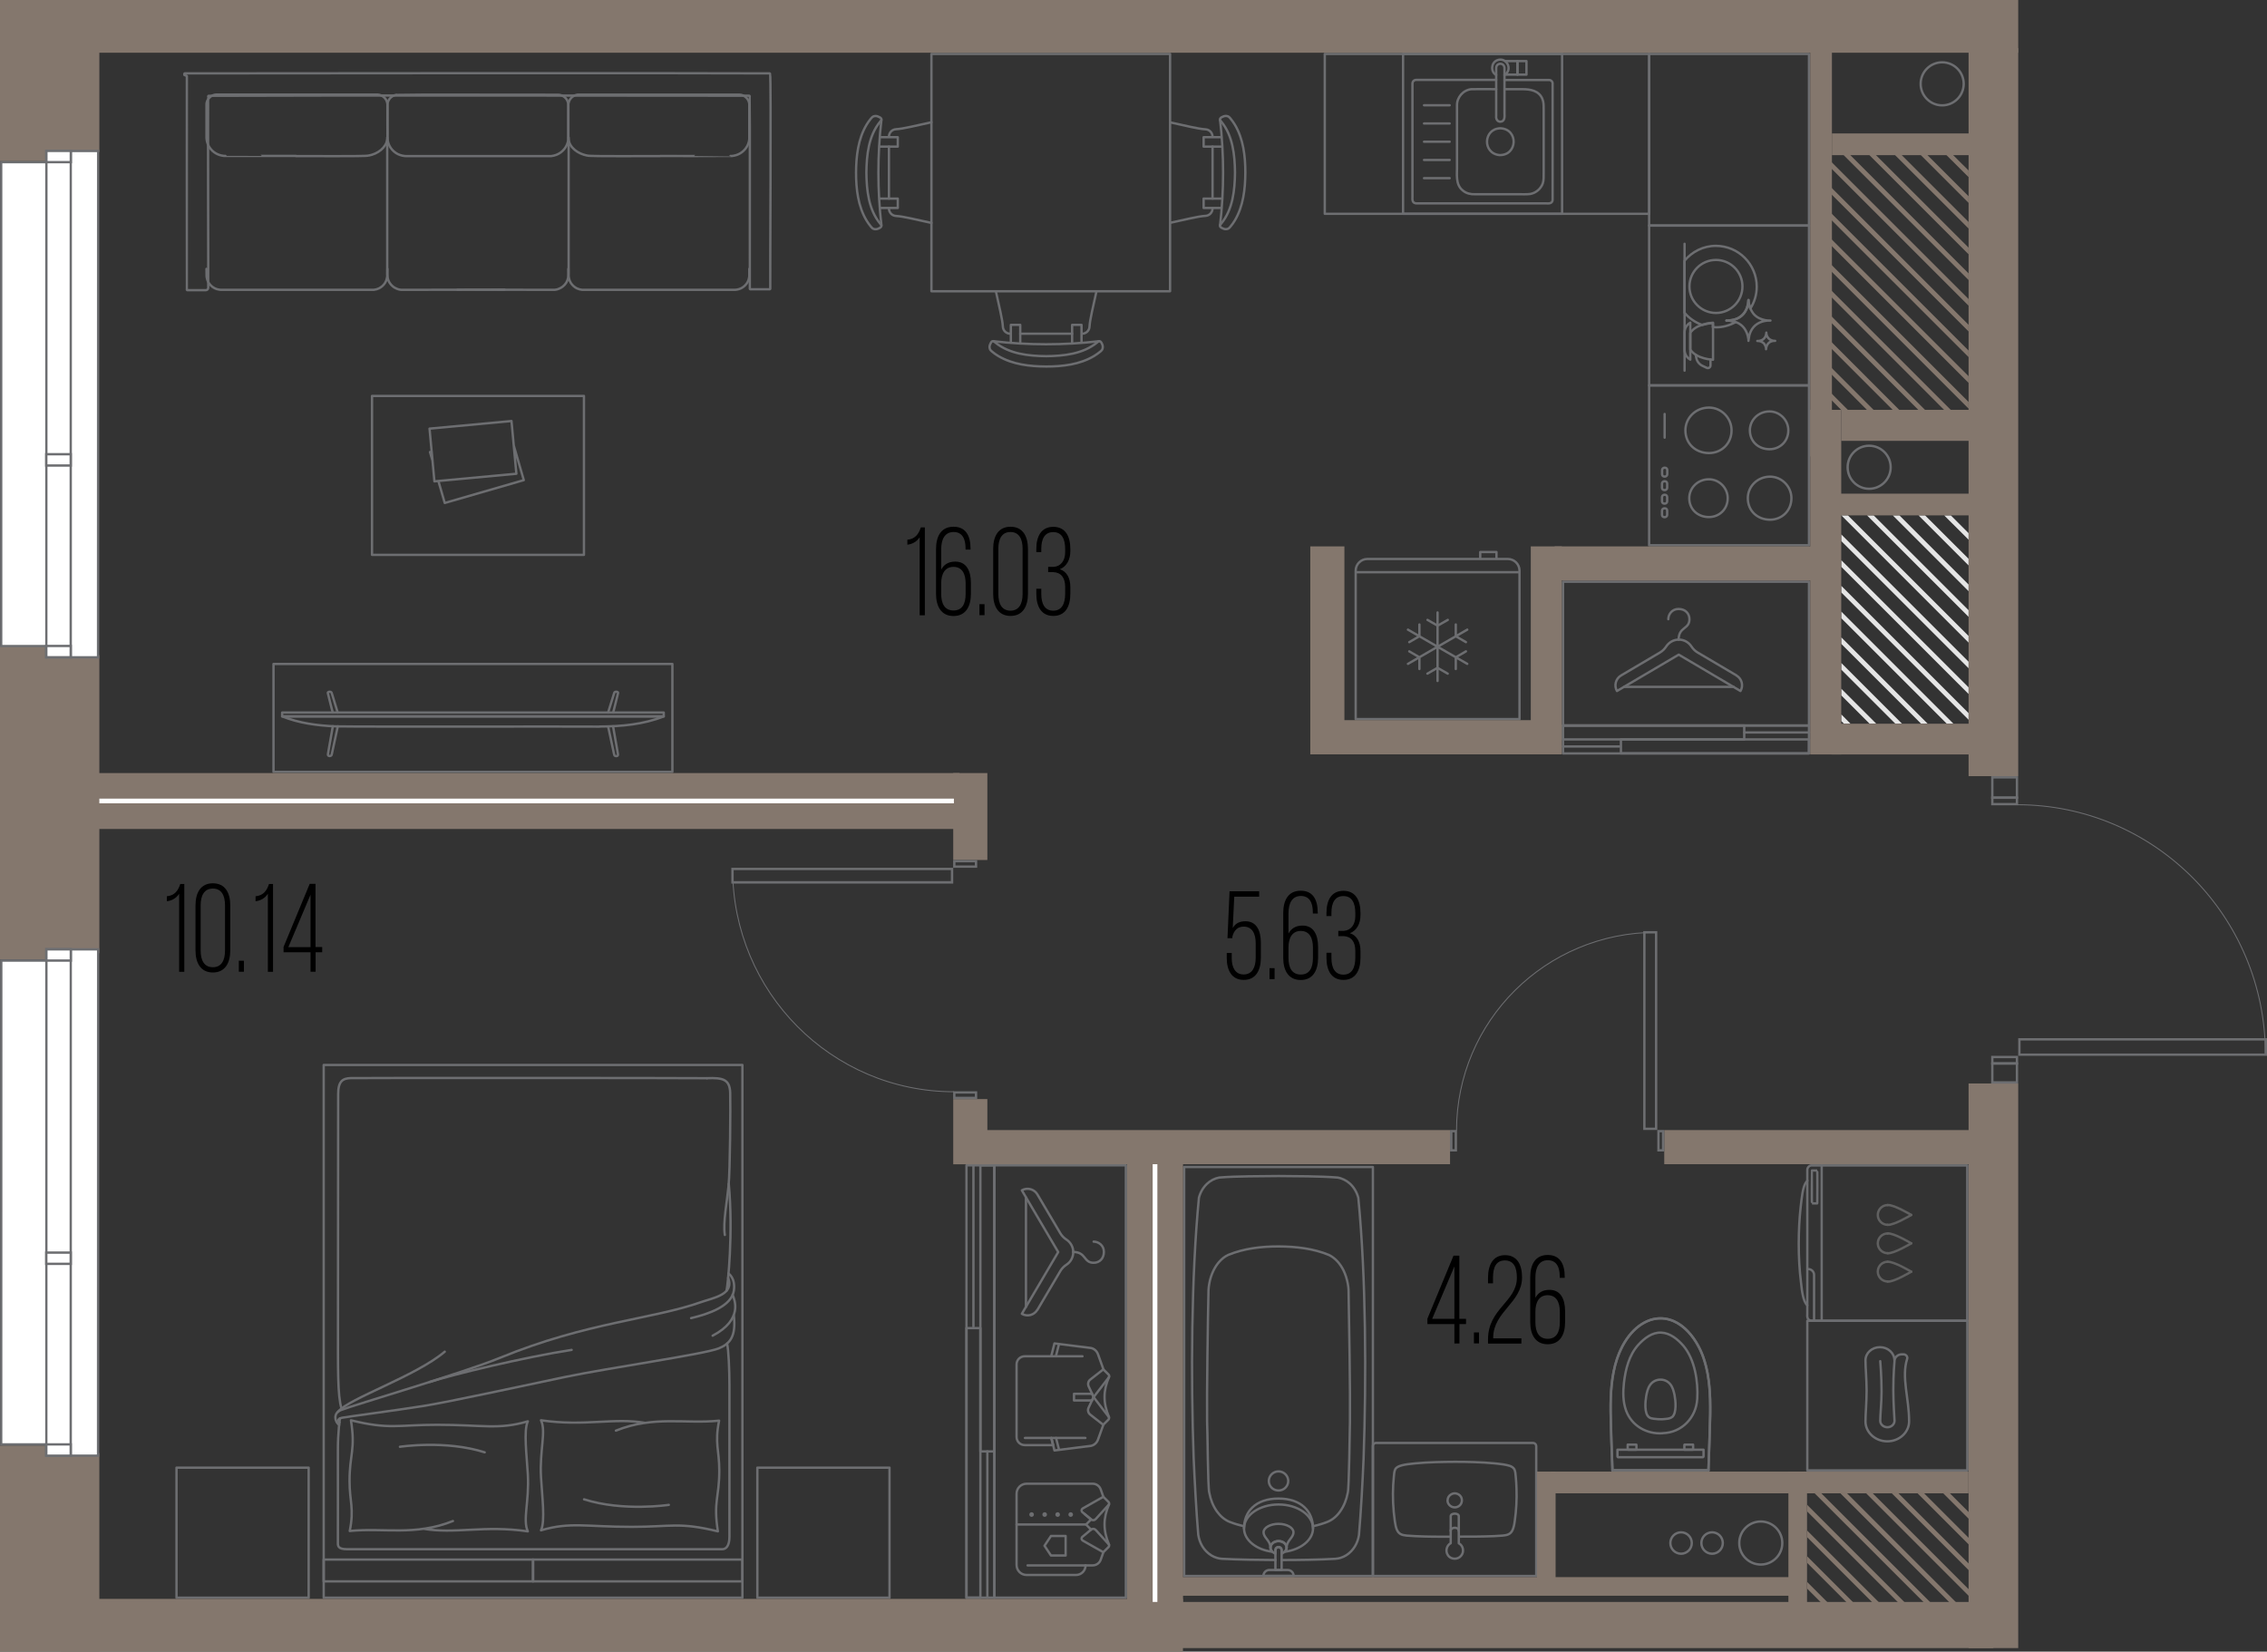 <?xml version="1.0" encoding="UTF-8"?><svg id="_окна" xmlns="http://www.w3.org/2000/svg" viewBox="0 0 241.2 175.75"><rect x="0" y="0" width="241.2" height="175.75" fill="#333333" stroke="none"/><defs><style>.cls-1,.cls-2{stroke-linecap:round;stroke-linejoin:round;stroke-width:.25px;}.cls-1,.cls-2,.cls-3,.cls-4{fill:none;}.cls-1,.cls-4{stroke:#6d6e71;}.cls-2{stroke:#606060;}.cls-5{fill:#fff;}.cls-3{stroke:#fff;stroke-width:.5px;}.cls-3,.cls-4{stroke-miterlimit:10;}.cls-6{fill:#e5e5e5;}.cls-7{fill:#6d6e71;}.cls-4{stroke-width:.1px;}.cls-8{fill:#84776d;}</style></defs><polygon class="cls-6" points="195.9 76.01 195.9 76.72 196.19 77.01 196.89 77.01 195.9 76.01"/><polygon class="cls-6" points="195.9 73.28 195.9 73.99 198.92 77.01 199.63 77.01 195.9 73.28"/><polygon class="cls-6" points="195.9 70.54 195.9 71.25 201.66 77.01 202.37 77.01 195.9 70.54"/><polygon class="cls-6" points="195.9 67.81 195.9 68.51 204.4 77.01 205.1 77.01 195.9 67.81"/><polygon class="cls-6" points="195.9 65.07 195.9 65.78 207.13 77.01 207.84 77.01 195.9 65.07"/><polygon class="cls-6" points="195.9 62.33 195.9 63.04 209.45 76.59 209.45 75.88 195.9 62.33"/><polygon class="cls-6" points="195.9 59.6 195.9 60.31 209.45 73.85 209.45 73.14 195.9 59.6"/><polygon class="cls-6" points="195.9 56.86 195.9 57.57 209.45 71.11 209.45 70.41 195.9 56.86"/><polygon class="cls-6" points="196.61 54.84 195.91 54.84 209.45 68.38 209.45 67.67 196.61 54.84"/><polygon class="cls-6" points="199.35 54.84 198.64 54.84 209.45 65.64 209.45 64.93 199.35 54.84"/><polygon class="cls-6" points="202.09 54.84 201.38 54.84 209.45 62.91 209.45 62.2 202.09 54.84"/><polygon class="cls-6" points="204.82 54.84 204.12 54.84 209.45 60.17 209.45 59.46 204.82 54.84"/><polygon class="cls-6" points="207.56 54.84 206.85 54.84 209.45 57.43 209.45 56.73 207.56 54.84"/><polygon class="cls-8" points="194.6 41.6 194.6 42.31 196.14 43.86 196.85 43.86 194.6 41.6"/><polygon class="cls-8" points="194.6 38.87 194.6 39.57 198.88 43.86 199.59 43.86 194.6 38.87"/><polygon class="cls-8" points="194.6 36.13 194.6 36.84 201.62 43.86 202.32 43.86 194.6 36.13"/><polygon class="cls-8" points="194.6 33.39 194.6 34.1 204.35 43.86 205.06 43.86 194.6 33.39"/><polygon class="cls-8" points="194.6 30.66 194.6 31.36 207.09 43.86 207.8 43.86 194.6 30.66"/><polygon class="cls-8" points="194.6 27.92 194.6 28.63 209.45 43.48 209.45 42.77 194.6 27.92"/><polygon class="cls-8" points="194.6 25.19 194.6 25.89 209.45 40.74 209.45 40.03 194.6 25.19"/><polygon class="cls-8" points="194.6 22.45 194.6 23.16 209.45 38 209.45 37.3 194.6 22.45"/><polygon class="cls-8" points="194.6 19.71 194.6 20.42 209.45 35.27 209.45 34.56 194.6 19.71"/><polygon class="cls-8" points="194.6 16.98 194.6 17.68 209.45 32.53 209.45 31.82 194.6 16.98"/><polygon class="cls-8" points="196.52 16.16 195.81 16.16 209.45 29.8 209.45 29.09 196.52 16.16"/><polygon class="cls-8" points="199.25 16.16 198.55 16.16 209.45 27.06 209.45 26.35 199.25 16.16"/><polygon class="cls-8" points="201.99 16.16 201.28 16.16 209.45 24.32 209.45 23.62 201.99 16.16"/><polygon class="cls-8" points="204.73 16.16 204.02 16.16 209.45 21.59 209.45 20.88 204.73 16.16"/><polygon class="cls-8" points="207.46 16.16 206.75 16.16 209.45 18.85 209.45 18.14 207.46 16.16"/><polygon class="cls-8" points="192.27 168.33 192.27 169.04 193.85 170.62 194.56 170.62 192.27 168.33"/><polygon class="cls-8" points="192.27 165.6 192.27 166.3 196.59 170.62 197.29 170.62 192.27 165.6"/><polygon class="cls-8" points="192.27 162.86 192.27 163.57 199.32 170.62 200.03 170.62 192.27 162.86"/><polygon class="cls-8" points="192.27 160.12 192.27 160.83 202.06 170.62 202.77 170.62 192.27 160.12"/><polygon class="cls-8" points="193.78 158.9 193.07 158.9 204.8 170.62 205.5 170.62 193.78 158.9"/><polygon class="cls-8" points="196.52 158.9 195.81 158.9 207.53 170.62 208.24 170.62 196.52 158.9"/><polygon class="cls-8" points="199.25 158.9 198.55 158.9 210.27 170.62 210.71 170.62 210.71 170.36 199.25 158.9"/><polygon class="cls-8" points="201.99 158.9 201.28 158.9 210.71 168.33 210.71 167.62 201.99 158.9"/><polygon class="cls-8" points="204.72 158.9 204.02 158.9 210.71 165.59 210.71 164.89 204.72 158.9"/><polygon class="cls-8" points="207.46 158.9 206.75 158.9 210.71 162.86 210.71 162.15 207.46 158.9"/><polygon class="cls-8" points="210.2 158.9 209.49 158.9 210.71 160.12 210.71 159.41 210.2 158.9"/><circle class="cls-1" cx="187.34" cy="164.19" r="2.29"/><circle class="cls-1" cx="182.16" cy="164.19" r="1.14"/><circle class="cls-1" cx="178.86" cy="164.19" r="1.14"/><circle class="cls-1" cx="206.64" cy="8.92" r="2.29"/><circle class="cls-1" cx="198.87" cy="49.72" r="2.29"/><rect class="cls-1" x="34.44" y="113.32" width="44.55" height="56.69"/><rect class="cls-1" x="34.44" y="165.95" width="22.28" height="2.32"/><rect class="cls-1" x="56.71" y="165.95" width="22.28" height="2.32"/><path class="cls-1" d="M36.17,150.93s-.23,1.4-.22,3.52,0,9.39,0,9.72,0,.68,1,.68c1,0,39.44,0,39.89,0s.77-.41.77-1.32,0-13.24,0-16.15c0-1.57-.09-3.73-.25-4.41"/><path class="cls-1" d="M36.12,151.37c-.25-.23-.13-.42.27-.51s5.77-.79,8.58-1.24c2.81-.44,10.5-2.13,15.16-3.1,4.66-.97,14.84-2.43,16.34-3.04,1.22-.49,1.85-1.29,1.61-3.49"/><path class="cls-1" d="M75.82,142.13c3.27-1.72,2.33-3.83,2.13-4.35"/><path class="cls-1" d="M73.53,140.26c1.82-.43,4.31-1.26,4.55-2.93.19-1.37-.58-1.82-.58-1.82"/><path class="cls-1" d="M36.09,151.61c-.39-.2-.75-1.21.19-1.57,1.46-.57,12.95-3.93,16.9-5.55,9.34-3.83,16.2-4.09,21.46-5.95,1.25-.44,3.52-.79,2.83-2.57"/><path class="cls-1" d="M77.3,137.35c.15-.72.72-6.14.24-11.38"/><path class="cls-1" d="M77.12,131.41c-.21-1.29.24-3.59.4-5.26.16-1.67.21-8.42.17-9.87-.05-1.45-.79-1.61-2.47-1.55"/><path class="cls-1" d="M75.22,114.73c-1.96-.03-37.07-.04-37.92-.01s-1.32.34-1.32,1.7c0,.9-.02,14.66-.02,24.33,0,4.99-.05,7.71.37,9.12"/><path class="cls-1" d="M35.96,150.23c1.12-1.41,8.29-3.79,11.36-6.4"/><path class="cls-1" d="M45.73,147.05c2.34-.76,10.05-2.64,15.09-3.41"/><path class="cls-1" d="M45.05,162.67c3.32.59,6.46-.4,11.11.28-.57-1.21.16-3.18,0-6.05-.11-1.96-.47-4.69,0-5.66-3.13.92-4.76.37-9.64.37-4.22,0-5.07.53-9.18-.48.5,3.18-.15,3.57-.15,6.47,0,2.18.51,2.89.02,5.31,3.6-.37,6.92.56,10.98-1.06"/><path class="cls-1" d="M42.55,153.95s4.85-.74,9.02.59"/><path class="cls-1" d="M68.67,151.41c-3.32-.59-6.46.4-11.11-.28.57,1.21-.16,3.18,0,6.05.11,1.96.47,4.69,0,5.66,3.13-.92,4.76-.37,9.64-.37,4.22,0,5.07-.53,9.18.48-.5-3.18.15-3.57.15-6.47,0-2.18-.51-2.89-.02-5.31-3.6.37-6.92-.56-10.98,1.06"/><path class="cls-1" d="M71.16,160.13s-4.85.74-9.02-.59"/><rect class="cls-1" x="18.89" y="156.06" width="13.84" height="14.06" transform="translate(188.9 137.28) rotate(90)"/><rect class="cls-1" x="80.7" y="156.06" width="13.84" height="14.06" transform="translate(250.7 75.47) rotate(90)"/><path class="cls-1" d="M79.72,28.61c0,.14,0,.69,0,.82-.02.13-.05.26-.09.39-.19.51-.66.9-1.19.99-.08.02-.17.02-.25.03-.04,0-16.09,0-16.13,0-.04,0-.08,0-.12,0-.19-.02-.38-.07-.55-.15-.27-.13-.5-.34-.66-.59-.09-.15-.16-.31-.19-.47-.02-.08-.03-.16-.04-.24,0-.03,0-.07,0-.11,0-.02,0-14.63,0-14.65"/><path class="cls-1" d="M70.21,16.61c-.29-.02-7.65.06-7.73-.06h-.03c-.47-.1-.93-.29-1.3-.6-.34-.28-.6-.67-.66-1.11,0-.06-.01-.12-.02-.18,0-.01,0-.03,0-.04,0-.04,0-3.45,0-3.48,0-.09.02-.19.05-.28.11-.37.43-.67.8-.76.07-.02.13-.03.2-.03.11,0,17.04,0,17.15,0,.13,0,.25.03.37.08.21.09.4.25.52.44.11.17.17.38.16.58,0,.04,0,3.45,0,3.49,0,.05,0,.11,0,.16-.02.18-.06.36-.13.53-.22.54-.68.97-1.24,1.15-.15.05-.31.08-.47.1-.05,0-.11,0-.16,0,0,.01-7.49,0-7.5,0h0Z"/><path class="cls-1" d="M21.97,28.61c0,.14,0,.69.01.82.02.13.05.26.09.39.19.51.66.9,1.19.99.08.02.17.02.25.03.04,0,16.09,0,16.13,0,.04,0,.08,0,.12,0,.19-.02.38-.07.55-.15.27-.13.5-.34.66-.59.09-.15.16-.31.19-.47.02-.08.03-.16.04-.24,0-.03,0-.07,0-.11,0-.02,0-14.63,0-14.65"/><path class="cls-1" d="M31.48,16.61c.29-.02,7.64.06,7.73-.06,0,0,.03,0,.03,0,.47-.09.93-.29,1.3-.6.34-.29.61-.69.67-1.13.03-.05,0-3.58.01-3.7,0-.09-.02-.19-.05-.28-.11-.37-.43-.66-.81-.75-.06-.01-.13-.02-.19-.03-.13,0-17.03,0-17.16,0-.12,0-.24.04-.36.08-.21.09-.4.25-.52.44-.11.17-.17.38-.16.58,0,.04,0,3.45,0,3.49,0,.05,0,.11.01.16.02.18.06.36.13.53.22.54.68.97,1.24,1.15.15.05.31.08.47.1.05,0,.11,0,.16,0,0,.01,7.49,0,7.5,0h0Z"/><path class="cls-1" d="M51.63,16.61s-8.39,0-8.42,0c-.06,0-.12,0-.18-.01-.15-.02-.3-.05-.45-.1-.67-.22-1.2-.82-1.32-1.52-.06-.16-.03-3.63-.03-3.88,0-.14.04-.27.1-.39.13-.28.38-.49.67-.58.08-.03.17-.04.25-.05.03-.02,17.08,0,17.12,0,.24,0,.49.09.68.24.21.16.33.38.39.62.02.08.03.16.03.24v3.44s0,.08,0,.11c0,.04,0,.09-.01.14-.08.71-.58,1.34-1.25,1.6-.18.07-.37.12-.57.14-.05,0-.11,0-.16,0-.04,0-6.8,0-6.85,0Z"/><path class="cls-1" d="M60.47,28.61c0,.23.02.75-.03.97-.07.35-.26.67-.54.89-.14.12-.31.21-.49.28-.13.05-.27.08-.4.09-.03,0-.07,0-.11,0-.02,0-10.2-.02-10.22-.01"/><path class="cls-1" d="M41.22,28.61c0,.23-.02.75.03.97.07.35.26.67.54.89.14.12.31.21.49.28.13.05.27.08.4.09.03,0,.07,0,.11,0,.02,0,10.87-.02,10.89-.02"/><path class="cls-1" d="M19.61,7.97s0-.01,0-.01c0,0,0-.01,0-.01,0,0,0-.01,0-.01,0,0,0-.01,0-.01,0,0,0-.01,0-.01,0,0,0-.01,0-.01,0,0,0-.01,0-.01,0,0,0-.01,0-.01,0,0,0-.01,0-.01,0,0,0-.01,0-.01,0-.01,0-.01,0-.01,0-.01,0-.01,0-.01,0-.01.01-.01.01-.01,0-.01.01-.01.01-.01,0,0,.01-.01.01-.01.01,0,.01-.01.01-.01.01,0,.01,0,.01,0,.01,0,.01,0,.01,0,0,0,.01,0,.01,0,0,0,.01,0,.01,0,0,0,.01,0,.01,0,0,0,.01,0,.01,0,4.02-.02,58.11-.04,62.13,0,0,0,0,0,.01,0,0,0,0,0,.01,0,0,0,0,0,.01,0,0,0,0,0,.01,0,0,0,0,0,.01,0,0,0,0,0,.01.01,0,0,0,0,.01.01,0,0,0,0,.01.01,0,0,0,0,.01.01,0,0,0,0,0,.01,0,0,0,0,0,.01,0,0,0,0,0,.01.13.19-.01,22.6.02,22.8,0,0,0,0,0,.01,0,0,0,0,0,.01,0,0,0,0,0,.01,0,0,0,0,0,.01,0,0,0,0,0,.01,0,0,0,0,0,.01,0,0,0,0-.01.01,0,0,0,0-.01.01,0,0,0,0-.01.01,0,0,0,0-.01.01,0,0,0,0-.01,0,0,0,0,0-.01,0,0,0,0,0-.01,0,0,0,0,0-.01,0,0,0,0,0-.01,0,0,0,0,0-.01,0,0,0,0,0-.01,0,0,0,0,0-.01,0,0,0,0,0-.01,0,0,0,0,0-.01,0,0,0,0,0-.01,0,0,0,0,0-.01,0,0,0,0,0-.01,0h-1.83s0,0-.01,0c0,0,0,0-.01,0,0,0,0,0-.01,0,0,0,0,0-.01,0,0,0,0,0-.01,0,0,0,0,0-.01,0,0,0,0,0-.01,0,0,0,0,0-.01,0,0,0,0,0-.01,0,0,0,0,0-.01,0,0,0,0,0-.01,0,0,0,0,0-.01,0,0,0,0,0-.01,0,0,0,0,0-.01-.01,0,0,0,0-.01-.01,0,0,0,0-.01-.01,0,0,0,0-.01-.01,0,0,0,0,0-.01,0,0,0,0,0-.01,0,0,0,0,0-.01,0,0,0,0,0-.01,0,0,0,0,0-.01,0,0,0,0,0-.01,0,0,0,0,0-.01,0,0,0,0,0-.01,0,0,0,0,0-.01,0,0,0,0,0-.01,0,0,0,0,0-.01,0,0,0,0,0-.01,0,0,0,0,0-.01-.01-.07.02-20.25-.01-20.31,0,0,0,0,0-.01,0,0,0,0,0-.01,0,0,0,0,0-.01,0,0,0,0,0-.01,0,0,0,0,0-.01,0,0,0,0,0-.01,0,0,0,0,0-.01,0,0,0,0-.01-.01,0,0,0,0-.01-.01,0,0,0,0-.01-.01,0,0,0,0-.01-.01,0,0,0,0-.01,0,0,0,0,0-.01,0,0,0,0,0-.01,0,0,0,0,0-.01,0,0,0,0,0-.01,0,0,0,0,0-.01,0-14.36-.01-43.07-.05-57.43.01,0,0-.01,0-.01,0,0,0-.01,0-.01,0-.01,0-.01,0-.01,0-.01,0-.01,0-.01,0-.01,0-.01.01-.01.01-.01,0-.01.01-.01.01,0,0-.01.01-.01.01,0,.01-.01.01-.01.01,0,.01,0,.01,0,.01,0,.01,0,.01,0,.01,0,0,0,.01,0,.01,0,0,0,.01,0,.01,0,0,0,.01,0,.01,0,0,0,.01,0,.01,0,0,0,.01,0,.01,0,0,0,.01,0,.01-.05.07.02,20.25,0,20.32-.01.14-.13.24-.26.24-.01,0-1.84,0-1.86,0,0,0-.01,0-.01,0,0,0-.01,0-.01,0,0,0-.01,0-.01,0,0,0-.01,0-.01,0,0,0-.01,0-.01,0,0,0-.01,0-.01,0,0,0-.01,0-.01,0,0,0-.01,0-.01,0,0,0-.01,0-.01,0-.01,0-.01,0-.01,0-.01,0-.01,0-.01,0-.01,0-.01-.01-.01-.01-.01,0-.01-.01-.01-.01,0,0-.01-.01-.01-.01,0-.01-.01-.01-.01-.01,0-.01,0-.01,0-.01,0-.01,0-.01,0-.01,0,0,0-.01,0-.01,0,0,0-.01,0-.01,0,0,0-.01,0-.01,0,0,0-.01,0-.01,0,0,0-.01,0-.01,0,0,0-.01,0-.01,0,0,0-.01,0-.01,0,0,0-.01,0-.01,0,0,0-.01,0-.01-.01-.03,0-22.6,0-22.63Z"/><path class="cls-1" d="M39.58,59.04v-16.91s22.55,0,22.55,0v16.91s-22.55,0-22.55,0ZM45.7,45.61l.52,5.61,8.72-.81-.52-5.61-8.72.81ZM45.93,48.05l-.18.05.27.93-.09-.98ZM47.32,53.52l8.41-2.43-1.07-3.69.28,3.01-8.3.77.68,2.34Z"/><g id="AG-FURNITURE"><g id="POLYLINE"><polyline class="cls-1" points="129.85 22.13 128.06 22.13 128.06 21.13 129.95 21.13"/></g><g id="POLYLINE-2"><polyline class="cls-1" points="129.85 14.6 128.06 14.6 128.06 15.6 129.95 15.6"/></g><g id="POLYLINE-3"><path class="cls-1" d="M129.81,23.97c.43-3.7.43-7.5,0-11.21"/></g><g id="POLYLINE-4"><path class="cls-1" d="M132.5,18.36c0-1.74-.21-3.58-1.12-5.1-.14-.23-.3-.45-.47-.66-.08-.09-.17-.2-.29-.23-.15-.05-.31-.04-.46.02-.1.05-.25.1-.31.19-.05.06-.06.14-.03.21.03.06.09.11.13.16,1.22,1.5,1.43,3.54,1.45,5.41-.02,1.87-.23,3.91-1.45,5.41-.04.05-.1.1-.13.16-.04.07-.02.16.03.22.07.09.22.13.31.18.15.07.32.07.47.02.12-.04.2-.14.28-.23.17-.2.33-.43.47-.66.91-1.53,1.11-3.36,1.12-5.1Z"/></g></g><line class="cls-1" x1="129.01" y1="21.13" x2="129.01" y2="15.6"/><g id="AG-FURNITURE-2"><g id="POLYLINE-5"><polyline class="cls-1" points="93.74 14.6 95.52 14.6 95.52 15.6 93.64 15.6"/></g><g id="POLYLINE-6"><polyline class="cls-1" points="93.74 22.13 95.52 22.13 95.52 21.13 93.64 21.13"/></g><g id="POLYLINE-7"><path class="cls-1" d="M93.78,12.76c-.43,3.7-.43,7.5,0,11.21"/></g><g id="POLYLINE-8"><path class="cls-1" d="M91.08,18.37c0,1.74.21,3.58,1.12,5.1.14.23.3.45.47.66.08.09.17.2.29.23.15.05.31.04.46-.02.1-.05.25-.1.31-.19.05-.06.06-.14.03-.21-.03-.06-.09-.11-.13-.16-1.22-1.5-1.43-3.54-1.45-5.41.02-1.87.23-3.91,1.45-5.41.04-.05.1-.1.13-.16.04-.07.02-.16-.03-.22-.07-.09-.22-.13-.31-.18-.15-.07-.32-.07-.47-.02-.12.04-.2.14-.28.23-.17.2-.33.43-.47.66-.91,1.53-1.11,3.36-1.12,5.1Z"/></g></g><line class="cls-1" x1="94.58" y1="15.6" x2="94.58" y2="21.13"/><path class="cls-1" d="M129.01,22.18c0,.42-.33.77-.75.79-.78.04-2.12.39-3.76.74"/><path class="cls-1" d="M129.01,14.55c0-.42-.33-.77-.75-.79-.78-.04-2.12-.39-3.76-.74"/><path class="cls-1" d="M99.1,13.01c-1.65.35-2.99.7-3.77.74-.42.02-.75.37-.75.79"/><path class="cls-1" d="M99.1,23.72c-1.65-.35-2.99-.7-3.77-.74-.42-.02-.75-.37-.75-.79"/><rect class="cls-1" x="99.1" y="5.74" width="25.39" height="25.25"/><g id="AG-FURNITURE-3"><g id="POLYLINE-9"><polyline class="cls-1" points="107.55 36.35 107.55 34.57 108.55 34.57 108.55 36.45"/></g><g id="POLYLINE-10"><polyline class="cls-1" points="115.07 36.35 115.07 34.57 114.07 34.57 114.07 36.45"/></g><g id="POLYLINE-11"><path class="cls-1" d="M105.71,36.31c3.7.43,7.5.43,11.21,0"/></g><g id="POLYLINE-12"><path class="cls-1" d="M111.31,39c1.74,0,3.58-.21,5.1-1.12.23-.14.45-.3.66-.47.09-.08.2-.17.23-.29.05-.15.04-.31-.02-.46-.05-.1-.1-.25-.19-.31-.06-.05-.14-.06-.21-.03-.06.03-.11.09-.16.13-1.5,1.22-3.54,1.43-5.41,1.45-1.87-.02-3.91-.23-5.41-1.45-.05-.04-.1-.1-.16-.13-.07-.04-.16-.02-.22.03-.09.07-.13.22-.18.31-.07.15-.07.32-.02.47.04.12.14.2.23.28.2.17.43.33.66.47,1.53.91,3.36,1.11,5.1,1.12Z"/></g></g><line class="cls-1" x1="108.55" y1="35.51" x2="114.07" y2="35.51"/><path class="cls-1" d="M107.49,35.51c-.42,0-.77-.33-.79-.75-.04-.78-.39-2.12-.74-3.76"/><path class="cls-1" d="M115.13,35.51c.42,0,.77-.33.79-.75.04-.78.39-2.12.74-3.76"/><rect class="cls-1" x="102.83" y="124" width="2.97" height="46"/><rect class="cls-1" x="105.79" y="124" width="14" height="46"/><path class="cls-1" d="M105.05,154.44v15.56s0-15.56,0-15.56Z"/><path class="cls-1" d="M103.57,124v17.15s0-17.15,0-17.15Z"/><rect class="cls-1" x="102.83" y="141.32" width="1.48" height="28.69"/><rect class="cls-1" x="104.31" y="124" width="1.48" height="30.44"/><path class="cls-1" d="M116.36,132.12c.5,0,1.09.38,1.09,1.09s-.47,1.16-1.09,1.16c-1.1,0-.78-1.15-2.18-1.15"/><path class="cls-1" d="M110.37,139.39l2.45-4.15c.16-.27.38-.49.64-.66.44-.28.73-.78.73-1.34s-.29-1.05-.73-1.34c-.26-.17-.48-.39-.64-.66l-2.45-4.15c-.34-.57-1.08-.76-1.65-.43l3.87,6.57-3.87,6.57h0c.57.34,1.31.15,1.65-.43Z"/><line class="cls-1" x1="109.16" y1="139.07" x2="109.16" y2="127.42"/><path class="cls-1" d="M117.39,159.27l-.28-.79c-.13-.36-.47-.6-.85-.6h-7.04c-.58,0-1.06.47-1.06,1.06v7.59c0,.58.47,1.06,1.06,1.06h5.26c.57,0,1.02-.46,1.02-1.02h0"/><path class="cls-1" d="M109.33,166.57h6.93c.38,0,.72-.24.85-.6l.28-.79"/><path class="cls-1" d="M117.96,164.32l-1.38-1.52c-.13-.14-.35-.16-.49-.04l-.95.79c-.11.12-.08.3.06.38l2.19,1.24.55-.55c.08-.08.09-.21.02-.3Z"/><path class="cls-1" d="M117.94,159.82l-.55-.55-2.19,1.24c-.14.08-.17.26-.06.38l.95.79c.15.12.36.11.49-.04l1.38-1.52c.07-.09.06-.22-.02-.3Z"/><path class="cls-1" d="M118,160.07c-.63,1.46-.65,2.75,0,4.3"/><polyline class="cls-1" points="108.16 162.22 115.55 162.22 116.09 161.68 115.4 161.11"/><polygon class="cls-1" points="111.82 165.52 111.13 164.48 111.82 163.44 113.38 163.44 113.38 165.52 111.82 165.52"/><circle class="cls-1" cx="113.92" cy="161.16" r=".12"/><circle class="cls-1" cx="112.53" cy="161.16" r=".12"/><circle class="cls-1" cx="111.15" cy="161.16" r=".12"/><circle class="cls-1" cx="109.76" cy="161.16" r=".12"/><line class="cls-1" x1="115.55" y1="162.22" x2="116.09" y2="162.77"/><path class="cls-1" d="M115.17,144.32h-6.15c-.47,0-.86.38-.86.86v7.73c0,.47.38.86.86.86h3.03s-.19-.75-.19-.75"/><path class="cls-1" d="M117.39,151.61l-.57,1.58c-.12.33-.39.58-.73.66l-3.9.49-.34-1.33"/><path class="cls-1" d="M117.39,145.68l-.57-1.58c-.12-.33-.39-.58-.73-.66l-3.9-.49-.34,1.33"/><line class="cls-1" x1="109.05" y1="153.01" x2="115.48" y2="153.01"/><path class="cls-1" d="M117.96,150.76l-1.61-2.1-.53,1.13c-.12.25-.05.55.17.73l1.39,1.09.55-.55c.08-.08.09-.21.02-.3Z"/><path class="cls-1" d="M117.94,146.26l-.55-.55-1.39,1.09c-.22.17-.29.47-.17.73l.53,1.13,1.61-2.09c.07-.09.06-.22-.02-.3Z"/><path class="cls-1" d="M118,146.51c-.63,1.46-.65,2.75,0,4.3"/><polygon class="cls-1" points="114.27 149.02 114.27 148.31 116.19 148.31 116.36 148.66 116.19 149.02 114.27 149.02"/><line class="cls-1" x1="112.66" y1="154.19" x2="112.36" y2="153.01"/><line class="cls-1" x1="112.66" y1="143.07" x2="112.36" y2="144.25"/><path class="cls-1" d="M71.54,82.13H29.1s0-11.48,0-11.48h42.44s0,11.48,0,11.48Z"/><g id="AG-DIGITAL"><g id="POLYLINE-13"><polygon class="cls-1" points="30.02 76.23 30.02 75.82 70.62 75.82 70.62 76.23 30.02 76.23"/></g><g id="POLYLINE-14"><path class="cls-1" d="M63.79,77.31c2.31-.01,4.67-.22,6.83-1.08-8.49,0-32.03,0-40.6,0,1.8.72,3.74.98,5.67,1.06,3.09.06,25,0,28.1.03Z"/></g><g id="POLYLINE-15"><path class="cls-1" d="M64.7,77.3c.21.97.41,1.92.62,2.88.02.1.03.22.14.26.14.06.31,0,.29-.18-.07-.47-.17-.94-.25-1.42-.09-.52-.18-1.03-.27-1.55"/></g><g id="POLYLINE-16"><path class="cls-1" d="M64.7,75.82c.21-.67.41-1.32.62-1.99.02-.07.03-.17.14-.21.14-.04.33,0,.3.13-.16.69-.35,1.38-.52,2.07"/></g><g id="POLYLINE-17"><path class="cls-1" d="M35.93,75.82c-.2-.67-.41-1.32-.61-1.99-.02-.07-.03-.17-.14-.21-.14-.04-.33,0-.3.13.16.69.35,1.38.52,2.07"/></g><g id="POLYLINE-18"><path class="cls-1" d="M35.94,77.29c-.21.97-.41,1.92-.62,2.88-.02.1-.03.22-.14.26-.14.06-.31,0-.29-.18.07-.47.17-.94.25-1.42.09-.52.18-1.03.27-1.55"/></g></g><path class="cls-1" d="M161.67,60.89h-17.43s17.43,0,17.43,0ZM144.24,60.72c0-.68.56-1.24,1.24-1.24h14.95c.68,0,1.24.56,1.24,1.24v15.8s-17.43,0-17.43,0v-15.8ZM157.49,59.44v-.7h1.73v.7M152.95,65.17v7.29M151.87,71.68l1.08-.62,1.08.62M154.04,65.96l-1.08.62-1.08-.62M156.11,67l-6.31,3.64M149.94,69.31l1.08.63v1.25M155.97,68.33l-1.08-.63v-1.25M156.11,70.64l-6.31-3.64M151.02,66.45v1.25s-1.08.63-1.08.63M154.89,71.19v-1.25s1.08-.63,1.08-.63"/><path class="cls-1" d="M175.46,58.02h17.01s0-17.01,0-17.01h-17.01s0,17.01,0,17.01ZM188.27,47.8c-1.18,0-2.09-.82-2.09-2.01,0-1.1.91-2.01,2.09-2.01,1.09,0,2,.91,2,2.01,0,1.19-.91,2.01-2,2.01ZM181.82,55.02c-1.18,0-2.09-.82-2.09-2.01,0-1.1.91-2.01,2.09-2.01,1.09,0,2,.91,2,2.01,0,1.19-.91,2.01-2,2.01ZM188.33,55.3c-1.34,0-2.37-.94-2.37-2.29,0-1.25,1.03-2.29,2.37-2.29,1.24,0,2.27,1.04,2.27,2.29,0,1.35-1.03,2.29-2.27,2.29ZM181.83,48.21c-1.42,0-2.51-.99-2.51-2.42,0-1.32,1.09-2.42,2.51-2.42,1.31,0,2.4,1.1,2.4,2.42,0,1.43-1.09,2.42-2.4,2.42Z"/><rect class="cls-1" x="176.64" y="54.29" width=".94" height=".55" rx=".24" ry=".24" transform="translate(122.54 231.67) rotate(-90)"/><rect class="cls-1" x="176.64" y="52.85" width=".94" height=".55" rx=".24" ry=".24" transform="translate(123.98 230.23) rotate(-90)"/><rect class="cls-1" x="176.64" y="51.41" width=".94" height=".55" rx=".24" ry=".24" transform="translate(125.42 228.79) rotate(-90)"/><rect class="cls-1" x="176.64" y="49.98" width=".94" height=".55" rx=".24" ry=".24" transform="translate(126.86 227.35) rotate(-90)"/><line class="cls-1" x1="177.11" y1="46.57" x2="177.11" y2="44.05"/><rect class="cls-1" x="175.46" y="24" width="17.01" height="17.01" transform="translate(216.47 -151.46) rotate(90)"/><circle class="cls-1" cx="182.57" cy="30.48" r="2.82"/><path class="cls-1" d="M186.98,36.28s.01,0,.02,0c.02,0,.05,0,.07,0,.05,0,.1,0,.15-.02.22-.04.4-.14.52-.3.06-.08.11-.17.14-.28.03-.09.04-.18.05-.29,0,0,0,0,0,0,0,0,0,0,0,0,0,0,0,.02,0,.02,0,0,0,0,0,.01.01.21.08.4.21.55.09.11.21.19.35.24.1.04.21.06.34.06h0s.03,0,.04,0c0,0,0,0,0,0,0,0,0,0,0,0,0,0,0,0,0,0,0,0,0,0,0,0-.02,0-.04,0-.06,0-.02,0-.04,0-.06,0-.13,0-.24.04-.35.08-.14.06-.25.16-.34.29-.06.09-.1.2-.13.31-.02.07-.03.21-.03.21,0,0,0,0,0,0,0-.01,0-.03,0-.04,0-.02,0-.04,0-.06-.02-.16-.08-.3-.16-.43-.08-.12-.2-.21-.33-.27-.09-.04-.17-.06-.26-.07-.05,0-.09,0-.14-.01-.01,0-.02,0-.03,0,0,0-.01,0-.01,0,0,0,0,0,0,0,0,0,0,0,0,0Z"/><line class="cls-1" x1="179.23" y1="25.94" x2="179.23" y2="39.44"/><path class="cls-1" d="M182.26,34.79c.11,0,.2.04.31.04.76,0,1.46-.21,2.08-.55-.17-.06-.34-.12-.52-.14-.11-.01-.23-.02-.34-.03-.03,0-.06,0-.08,0-.02,0-.03,0-.03,0,0,0,0,0,0,0,0,0,0,0,0,0,.01,0,.03,0,.05,0,.06,0,.11,0,.17-.01.12,0,.25-.02.37-.04.55-.09.98-.34,1.28-.73.15-.2.27-.42.35-.68.07-.21.11-.44.12-.7,0,0,0-.01,0-.02,0,0,0,0,.01,0,0,0,0,.04,0,.06,0,0,0,.02,0,.03.02.29.09.56.2.81.43-.67.68-1.47.68-2.32,0-2.4-1.95-4.35-4.35-4.35-1.35,0-2.54.63-3.34,1.59v5.52c.5.6,1.16,1.05,1.9,1.31.59-.19,1.12-.21,1.12-.21v.45Z"/><path class="cls-1" d="M186.1,35.77c.06-.27.17-.53.31-.75.2-.31.48-.55.82-.7.26-.12.54-.18.86-.21.05,0,.1,0,.14,0,.04,0,.09,0,.14,0,0,0,0,0,0,0,0,0,0,0,0,0,0,0,0,0,0,0,0,0,0,0,0,0-.03,0-.07,0-.11,0h0c-.31,0-.58-.06-.84-.15-.36-.12-.65-.32-.87-.59-.13-.16-.23-.35-.31-.54-.1-.25-.18-.51-.2-.81,0,0,0-.02,0-.03,0-.02,0-.06,0-.06,0,0-.01,0-.01,0,0,0,0,0,0,.02-.01.26-.05.49-.12.7-.08.26-.2.49-.35.68-.31.39-.74.64-1.28.73-.12.02-.25.03-.37.04-.06,0-.11,0-.17.01-.02,0-.03,0-.05,0,0,0,0,0,0,0,0,0,0,0,0,0,0,0,.01,0,.03,0,.03,0,.06,0,.08,0,.11,0,.23.01.34.03.18.02.35.08.52.14.04.02.08.02.13.03.34.15.62.37.82.66.21.3.34.65.4,1.04,0,.05.01.1.02.15,0,.04,0,.07,0,.11,0,0,0,0,0,0,0,0,.04-.34.08-.51Z"/><path class="cls-1" d="M182.26,34.79v-.45s-.53.02-1.12.21c-.48.15-1,.41-1.3.87v1.77c.66,1.03,2.42,1.09,2.42,1.09v-3.49Z"/><path class="cls-1" d="M179.84,37.19v-1.77s0-1.09,0-1.09l-.1.07c-.32.22-.51.59-.51.98v1.84c0,.39.19.76.51.98l.1.07v-1.09Z"/><path class="cls-1" d="M181.99,38.26v.63c0,.2-.21.34-.4.25l-.45-.21c-.36-.17-.61-.5-.67-.89l-.05-.28"/><rect class="cls-1" x="149.28" y="5.74" width="16.92" height="17.01"/><g id="AG-DETAILS"><g id="POLYLINE-19"><path class="cls-1" d="M159.63,13.65c-1.82.05-1.92,2.66-.11,2.85,1.96.07,2.07-2.77.11-2.85Z"/></g></g><g id="POLYLINE-20"><line class="cls-1" x1="154.24" y1="15.08" x2="151.51" y2="15.08"/></g><g id="POLYLINE-21"><line class="cls-1" x1="154.24" y1="11.2" x2="151.51" y2="11.2"/></g><g id="POLYLINE-22"><line class="cls-1" x1="154.24" y1="13.14" x2="151.51" y2="13.14"/></g><g id="POLYLINE-23"><line class="cls-1" x1="154.24" y1="17.02" x2="151.51" y2="17.02"/></g><g id="POLYLINE-24"><line class="cls-1" x1="154.24" y1="18.96" x2="151.51" y2="18.96"/></g><g id="POLYLINE-25"><path class="cls-1" d="M159.63,12.95c-.33,0-.48-.31-.44-.61,0-.58,0-4.87,0-5.05-.04-.61.8-.7.88-.09,0,.81,0,3.97,0,4.85.02.35.05.89-.44.9Z"/></g><g id="POLYLINE-26"><path class="cls-1" d="M160.07,7.98c.95-.58.2-2.01-.82-1.55-.62.28-.66,1.23-.06,1.55"/></g><g id="POLYLINE-27"><path class="cls-1" d="M159.19,9.49c-.89,0-1.74-.02-2.64,0-.86.08-1.55.86-1.53,1.72,0,.43,0,.86,0,1.29,0,.84,0,1.68,0,2.52,0,.84,0,1.69,0,2.53.03.94-.22,2.08.64,2.74.35.29.82.4,1.27.38.69,0,1.37,0,2.06,0,.85,0,1.7,0,2.56,0,.43-.01.85.03,1.27-.03.6-.11,1.11-.54,1.32-1.11.12-.35.1-.73.1-1.09,0-.71,0-1.42,0-2.13,0-1.57,0-3.13,0-4.7,0-.39.01-.76-.15-1.12-.37-.84-1.25-1-2.1-1-.64,0-1.27,0-1.9,0"/></g><g id="POLYLINE-28"><path class="cls-1" d="M160.08,8.51c1.13,0,2.25,0,3.39,0,.45,0,.89,0,1.34,0,.24,0,.42.22.38.45,0,4.11,0,8.23,0,12.34-.05.38-.43.36-.73.34-.35,0-13.27,0-13.57,0-.48.04-.65-.14-.61-.63,0-.39,0-.79,0-1.18,0-1.38,0-2.77,0-4.15,0-1.49,0-2.98,0-4.47,0-.77,0-1.54,0-2.31,0-.24.18-.4.41-.4.26,0,8.33,0,8.5,0"/></g><rect class="cls-1" x="161.45" y="6.5" width=".96" height="1.44"/><polyline class="cls-1" points="160.17 7.94 161.45 7.94 161.45 6.5 160.17 6.5"/><rect class="cls-1" x="140.95" y="5.74" width="34.52" height="17.01"/><rect class="cls-1" x="175.46" y="5.74" width="17.01" height="18.26"/><g id="POLYLINE-29"><line class="cls-1" x1="181.77" y1="156.46" x2="171.55" y2="156.46"/></g><g id="POLYLINE-30"><path class="cls-1" d="M176.86,151.02c.37-.04.79-.02,1.09-.27.45-.47.33-1.72.21-2.33-.09-.41-.2-.84-.47-1.15-.56-.67-1.64-.61-2.13.11-.24.34-.34.78-.41,1.18-.1.59-.22,1.87.31,2.25.15.11.34.14.52.16.3.04.59.06.89.05Z"/></g><g id="POLYLINE-31"><path class="cls-1" d="M176.91,152.5c2.03-.05,3.56-1.65,3.67-3.66.11-1.84-.26-4.19-1.47-5.63-.61-.7-1.41-1.37-2.37-1.41-.97-.04-1.79.61-2.42,1.29-1,1.1-1.37,2.61-1.54,4.06-.11.98-.11,2.01.23,2.95.6,1.63,2.2,2.53,3.9,2.41Z"/></g><g id="POLYLINE-32"><path class="cls-1" d="M181.77,156.46c.07-2.02.15-4.05.19-6.07.02-1.9-.06-3.85-.64-5.67-.73-2.42-2.91-5.14-5.72-4.27-1.81.63-2.96,2.4-3.55,4.14-.62,1.85-.7,3.82-.68,5.76.04,2.03.12,4.08.19,6.1,3.4.02,6.81,0,10.21,0Z"/></g><g id="POLYLINE-33"><path class="cls-1" d="M181.77,156.46c.06-1.92.15-3.84.19-5.76.04-2.38-.04-4.86-1.05-7.05-2.44-5.09-7.13-4.1-8.85.89-.6,1.77-.71,3.67-.7,5.52.02,2.13.13,4.26.2,6.39"/></g><g id="POLYLINE-34"><line class="cls-1" x1="171.55" y1="156.46" x2="181.77" y2="156.46"/></g><path class="cls-1" d="M172.15,155.06h9.03s.07-.03.07-.08v-.72s-9.16,0-9.16,0v.72s.03.08.07.08Z"/><g id="POLYLINE-35"><path class="cls-1" d="M173.18,153.72c.3,0,.61,0,.91,0,.02,0,.01,0,.02.02,0,.12,0,.25,0,.38,0,.03.01.12,0,.14-.02.02-.13,0-.16,0h-.73s-.03,0-.04-.01c0-.18,0-.36,0-.53Z"/></g><g id="POLYLINE-36"><path class="cls-1" d="M180.14,153.72c-.3,0-.61,0-.91,0-.02,0-.01,0-.02.02,0,.12,0,.25,0,.38,0,.03-.01.12,0,.14.02.02.13,0,.16,0h.73s.03,0,.04-.01c0-.18,0-.36,0-.53Z"/></g><g id="AG-FIXTURE"><g id="POLYLINE-38"><path class="cls-1" d="M192.29,138.9c0-3.96,0-7.93,0-11.89,0-.57,0-1.14,0-1.71,0-.27,0-.54,0-.81,0-.28.24-.51.52-.48,2.5,0,7.46,0,7.46,0,0,0,6.15,0,9.04,0v16.53c-.29,0-1.11,0-1.39,0-1.28,0-2.55,0-3.83,0-2.56,0-5.12,0-7.67,0-1.23,0-2.37,0-3.61,0-.43,0-.56-.29-.52-.68,0-.32,0-.64,0-.95Z"/></g><g id="POLYLINE-39"><line class="cls-1" x1="193.82" y1="124.01" x2="193.82" y2="140.54"/></g><g id="POLYLINE-40"><path class="cls-1" d="M192.29,138.9c-.27-.27-.39-.68-.47-1.04-.1-.45-.15-.92-.2-1.38-.17-1.36-.24-2.73-.24-4.11,0-1.33.06-2.67.21-3.99.05-.46.11-.93.18-1.39.08-.47.19-1,.53-1.36"/></g></g><path class="cls-1" d="M192.39,135.04c.34,0,.62.28.62.62v4.84"/><path class="cls-1" d="M193.35,128.04s.03-3.49-.01-3.49c0,0-.55,0-.55,0,0,0-.01,0-.01.01.01.02-.03,3.49.01,3.49,0,0,.55,0,.55,0,0,0,.01,0,.01-.01Z"/><path class="cls-2" d="M200.84,136.36c-.58,0-1.05-.47-1.05-1.05s.47-1.05,1.05-1.05"/><path class="cls-2" d="M203.35,135.32s-1.88,1.13-2.52,1.05"/><path class="cls-2" d="M203.35,135.32s-1.88-1.13-2.52-1.05"/><path class="cls-2" d="M200.84,133.35c-.58,0-1.05-.47-1.05-1.05s.47-1.05,1.05-1.05"/><path class="cls-2" d="M203.35,132.3s-1.88,1.13-2.52,1.05"/><path class="cls-2" d="M203.35,132.3s-1.88-1.13-2.52-1.05"/><path class="cls-2" d="M200.84,130.33c-.58,0-1.05-.47-1.05-1.05s.47-1.05,1.05-1.05"/><path class="cls-2" d="M203.35,129.28s-1.88,1.13-2.52,1.05"/><path class="cls-2" d="M203.35,129.28s-1.88-1.13-2.52-1.05"/><rect class="cls-1" x="125.99" y="124.18" width="20.08" height="43.52"/><g id="AG-FIXTURE-2"><g id="POLYLINE-41"><path class="cls-1" d="M136.36,166c1.82,0,3.93-.03,5.71-.13.19-.01.38-.05.56-.1.86-.26,1.53-.99,1.81-1.83.07-.2.12-.4.15-.61.21-2.45.39-5.72.49-8.17.3-8.49.26-19.25-.56-27.7-.15-.57-.45-1.11-.89-1.51-.37-.33-.83-.57-1.32-.65-1.97-.15-4.29-.14-6.27-.16-2,.03-4.33,0-6.32.16-.49.09-.95.33-1.31.68-.42.4-.71.92-.85,1.47-.82,8.45-.86,19.21-.56,27.7.11,2.45.28,5.73.49,8.17.03.2.08.41.15.61.29.86.98,1.6,1.86,1.85.17.05.34.08.51.09,1.78.09,3.89.12,5.71.13"/></g><g id="POLYLINE-42"><path class="cls-1" d="M136.03,156.57c-.75,0-1.26.78-.93,1.46.38.76,1.48.76,1.86,0,.33-.68-.18-1.46-.93-1.46Z"/></g><g id="POLYLINE-43"><path class="cls-1" d="M139.7,162.4c.55-.12.98-.25,1.51-.45.57-.22,1.04-.64,1.38-1.13.41-.58.67-1.25.8-1.95.16-.42.21-7.01.24-7.61.04-2.81-.09-11.12-.15-14-.01-.22-.04-.44-.08-.66-.09-.49-.24-.98-.46-1.43-.34-.68-.85-1.29-1.54-1.63-1.69-.7-3.56-.9-5.37-.91-1.81,0-3.68.21-5.37.91-.69.33-1.2.95-1.54,1.63-.22.45-.38.94-.46,1.43-.04.22-.07.44-.08.66-.07,2.86-.19,11.2-.15,14,.05.59.07,7.22.24,7.61.13.69.39,1.37.8,1.95.35.49.82.91,1.38,1.13.53.2.96.33,1.51.45"/></g></g><path class="cls-1" d="M132.36,162.63c0-1.75,1.19-3.17,3.67-3.17s3.67,1.42,3.67,3.17"/><path class="cls-1" d="M136.89,164.69c0-.78.73-1.04.73-1.65,0-.47-.71-.89-1.59-.89-.88,0-1.59.42-1.59.89,0,.61.73.87.73,1.65"/><path class="cls-1" d="M139.7,162.63c0-1.4-1.64-2.54-3.67-2.54s-3.67,1.14-3.67,2.54c0,1.24,1.3,2.28,3.01,2.49-.12-.12-.2-.27-.2-.43,0-.39.38-.7.86-.7s.86.32.86.7c0,.17-.08.31-.2.43,1.71-.22,3.01-1.25,3.01-2.49Z"/><path class="cls-1" d="M136.03,163.98c-.47,0-.86.32-.86.7,0,.17.08.31.2.43.09.09.2.17.33.21v-.38c0-.18.15-.33.33-.33s.33.15.33.33v.38c.13-.05.24-.12.33-.21.12-.12.2-.27.2-.43,0-.39-.38-.7-.86-.7Z"/><path class="cls-1" d="M136.03,164.62c-.18,0-.33.15-.33.33v2.11h.66v-2.11c0-.18-.15-.33-.33-.33Z"/><path class="cls-1" d="M134.42,167.69h0c0-.34.28-.63.63-.63h1.96c.34,0,.63.28.63.63h0c-1.05,0-2.31,0-3.21,0Z"/><g id="AG-DETAILS-2"><g id="POLYLINE-44"><path class="cls-1" d="M154.01,159.65c-.01.48.5.86.97.72.69-.18.76-1.12.11-1.4-.48-.23-1.09.16-1.07.68Z"/></g></g><g id="AG-FIXTURE-3"><g id="POLYLINE-45"><path class="cls-1" d="M154.31,163.52c-1.24,0-2.48,0-3.71-.06-1.5-.1-1.98.05-2.2-1.62-.18-1.27-.24-2.56-.17-3.85.02-.29.04-.58.07-.87.03-.27.03-.55.16-.8.31-.5,1.6-.53,2.16-.61,1.38-.13,2.77-.15,4.16-.16,1.4,0,2.8.03,4.19.16.33.03.66.07.99.12.41.08.93.13,1.16.51.12.25.12.53.15.79.04.42.07.84.08,1.26.04,1.17-.02,2.34-.19,3.49-.22,1.67-.75,1.47-2.24,1.58-1.21.05-2.43.05-3.64.05"/></g><g id="POLYLINE-46"><path class="cls-1" d="M163.45,167.7h-17.38s0-2.55,0-2.87c0-1.29,0-2.58,0-3.86,0-1.35,0-2.7,0-4.05,0-.51,0-2.21,0-2.72,0-.11,0-.23,0-.34,0-.19.19-.34.38-.32,3.26,0,7.98,0,11.25,0,1.05,0,2.09,0,3.14,0,.46,0,1.63,0,2.08,0,.13,0,.28-.02.39.07.13.09.15.25.14.39,0,.23,0,.47,0,.7,0,.64,0,2.46,0,3.1,0,2.79,0,9.9,0,9.9Z"/></g></g><path class="cls-1" d="M154.05,165.49c.31.47,1.06.5,1.41.05.35-.4.23-1.08-.25-1.32v-2.88c0-.37-.86-.37-.86,0v2.87c-.45.24-.59.87-.29,1.28Z"/><path class="cls-1" d="M155.21,162.89c0-.43-.86-.43-.86,0"/><rect class="cls-1" x="192.29" y="140.54" width="17.03" height="15.92" transform="translate(401.61 297) rotate(-180)"/><path class="cls-1" d="M200.05,144.84s.14,1.58.14,3.22c0,1.21-.14,2.45-.14,3.12,0,.38.34.69.76.69h0c.42,0,.76-.31.76-.69,0,0-.13-1.98-.13-3.26,0-1.74.13-3.1.13-3.1,0-.39.35-.71.78-.71h.16c.28,0,.48.25.4.49-.62,1.96.21,4.19.21,6.64,0,1.17-1.03,2.13-2.32,2.13h0c-1.28,0-2.32-.95-2.32-2.11,0-.82.12-2.05.12-3.28,0-1.21-.12-2.42-.12-3.23,0-.78.69-1.4,1.54-1.4h0c.85,0,1.54.63,1.54,1.4"/><rect class="cls-1" x="166.3" y="77.2" width="26.17" height="2.97"/><rect class="cls-1" x="166.3" y="61.9" width="26.17" height="15.3"/><path class="cls-1" d="M185.59,77.94h6.89s-6.89,0-6.89,0Z"/><path class="cls-1" d="M166.3,79.43h5.99s-5.99,0-5.99,0Z"/><rect class="cls-1" x="172.46" y="78.68" width="20.01" height="1.48"/><rect class="cls-1" x="166.3" y="77.2" width="19.28" height="1.48"/><path class="cls-1" d="M177.5,65.89c0-.5.38-1.09,1.09-1.09s1.16.47,1.16,1.09c0,1.1-1.15.78-1.15,2.18"/><path class="cls-1" d="M184.77,71.88l-4.15-2.45c-.27-.16-.49-.38-.66-.64-.28-.44-.78-.73-1.34-.73s-1.05.29-1.34.73c-.17.26-.39.48-.66.64l-4.15,2.45c-.57.34-.76,1.08-.43,1.65l6.57-3.87,6.57,3.87h0c.34-.57.15-1.31-.43-1.65Z"/><line class="cls-1" x1="184.45" y1="73.09" x2="172.8" y2="73.09"/><rect class="cls-8" x="8.26" width="206.47" height="5.61"/><rect class="cls-8" x="209.45" y="5.12" width="5.28" height="77.47"/><rect class="cls-8" x="209.45" y="115.29" width="5.28" height="60.08"/><rect class="cls-8" x="0" width="10.57" height="16.19"/><rect class="cls-8" x="0" y="69.71" width="10.57" height="31.72"/><rect class="cls-8" x="0" y="154.61" width="10.57" height="21.14"/><rect class="cls-8" x="0" y="15.93" width="5.29" height="1.22"/><rect class="cls-8" x="0" y="68.71" width="5.29" height="1.11"/><rect class="cls-8" x="0" y="100.97" width="5.29" height="1.11"/><rect class="cls-8" x="0" y="153.82" width="5.29" height="1.34"/><rect class="cls-8" x="9.68" y="82.26" width="92.4" height="5.95"/><rect class="cls-8" x="101.42" y="82.26" width="3.63" height="9.25"/><rect class="cls-8" x="101.42" y="116.95" width="3.63" height="6.94"/><rect class="cls-8" x="103.24" y="120.25" width="51.04" height="3.63"/><rect class="cls-8" x="119.92" y="123.17" width="5.95" height="48.62"/><rect class="cls-8" x="177.07" y="120.25" width="32.9" height="3.63"/><rect class="cls-8" x="163.53" y="156.59" width="1.98" height="11.64"/><rect class="cls-8" x="190.28" y="156.59" width="1.98" height="14.41"/><rect class="cls-8" x="165.01" y="156.59" width="44.43" height="2.31"/><rect class="cls-8" x="125.54" y="167.82" width="65.74" height="1.98"/><rect class="cls-8" x="6.44" y="170.13" width="119.42" height="5.62"/><rect class="cls-8" x="125.2" y="170.46" width="86.88" height="4.91"/><rect class="cls-8" x="139.41" y="58.14" width="3.63" height="22.13"/><rect class="cls-8" x="162.87" y="58.14" width="3.3" height="22.13"/><rect class="cls-8" x="142.87" y="76.63" width="20.2" height="3.64"/><rect class="cls-8" x="165.41" y="58.14" width="28.11" height="3.63"/><rect class="cls-8" x="192.6" y="43.61" width="3.3" height="36.67"/><rect class="cls-8" x="192.6" y="4.86" width="2.31" height="43.7"/><rect class="cls-8" x="194.91" y="14.2" width="15.38" height="2.31"/><rect class="cls-8" x="195.9" y="43.61" width="14.65" height="3.3"/><rect class="cls-8" x="195.27" y="52.53" width="14.87" height="2.31"/><rect class="cls-8" x="194.88" y="77.01" width="14.99" height="3.27"/><line class="cls-3" x1="10.57" y1="85.23" x2="101.49" y2="85.23"/><line class="cls-3" x1="122.89" y1="123.88" x2="122.89" y2="170.46"/><path class="cls-7" d="M176.82,120.49v1.79h-.24v-1.79h.24M177.07,120.24h-.74v2.29h.74v-2.29h0Z"/><path class="cls-7" d="M154.77,120.49v1.79h-.24v-1.79h.24M155.02,120.24h-.74v2.29h.74v-2.29h0Z"/><path class="cls-4" d="M154.97,120.3c0-11.65,9.5-21.09,21.23-21.09"/><path class="cls-7" d="M176.08,99.33v20.66h-1v-20.66s1,0,1,0M176.33,99.08h-1.5v21.16h1.5v-21.16h0Z"/><path class="cls-7" d="M103.72,91.76v.33h-2.06v-.33h2.06M103.97,91.51h-2.56v.83h2.56v-.83h0Z"/><path class="cls-7" d="M103.72,116.37v.33h-2.06v-.33h2.06M103.97,116.12h-2.56v.83h2.56v-.83h0Z"/><path class="cls-4" d="M101.49,116.17c-13,0-23.54-10.61-23.54-23.69"/><path class="cls-7" d="M101.17,92.59v1.17h-23.11s0-1.17,0-1.17h23.11M101.42,92.34h-23.61v1.68h23.61v-1.68h0Z"/><path class="cls-7" d="M214.47,112.6v.43h-2.37v-.43h2.37M214.72,112.35h-2.87v.93h2.87v-.93h0Z"/><path class="cls-7" d="M214.47,85.01v.43h-2.37v-.43h2.37M214.72,84.76h-2.87v.93h2.87v-.93h0Z"/><path class="cls-4" d="M214.64,85.63c14.58,0,26.39,11.89,26.39,26.56"/><path class="cls-7" d="M240.95,110.72v1.38h-25.97v-1.38h25.97M241.2,110.47h-26.47v1.88h26.47v-1.88h0Z"/><path class="cls-7" d="M214.47,82.84v1.91h-2.37v-1.91h2.37M214.72,82.59h-2.87v2.41h2.87v-2.41h0Z"/><path class="cls-7" d="M214.47,113.29v1.76h-2.37v-1.76h2.37M214.72,113.04h-2.87v2.26h2.87v-2.26h0Z"/><path d="M19.06,95.11c-.3.44-.74.73-1.31.79v-.53c.83-.07,1.21-.61,1.43-1.31h.43v9.35h-.55v-8.29Z"/><path d="M20.8,96.35c0-1.37.56-2.36,1.85-2.36s1.85.99,1.85,2.36v4.77c0,1.36-.56,2.36-1.85,2.36s-1.85-1-1.85-2.36v-4.77ZM21.35,101.15c0,1.03.37,1.77,1.3,1.77s1.29-.75,1.29-1.77v-4.84c0-1.01-.37-1.76-1.29-1.76s-1.3.75-1.3,1.76v4.84Z"/><path d="M25.95,102.23v1.17h-.54v-1.17h.54Z"/><path d="M28.5,95.11c-.3.44-.74.73-1.31.79v-.53c.83-.07,1.21-.61,1.43-1.31h.43v9.35h-.55v-8.29Z"/><path d="M33.58,101.33v2.07h-.54v-2.07h-2.87v-.57l2.78-6.71h.62v6.72h.71v.56h-.71ZM30.68,100.78h2.36v-5.58l-2.36,5.58Z"/><path d="M97.85,57.17c-.3.44-.74.73-1.31.79v-.53c.83-.07,1.21-.61,1.43-1.31h.43v9.35h-.55v-8.29Z"/><path d="M103.26,58.37v.11h-.53v-.15c0-1-.35-1.72-1.27-1.72s-1.32.75-1.32,1.84v2.16c.28-.52.74-.85,1.5-.85,1.18,0,1.66.97,1.66,2.28v1.15c0,1.36-.56,2.36-1.85,2.36s-1.86-1-1.86-2.36v-4.75c0-1.4.55-2.39,1.86-2.39s1.81.96,1.81,2.32ZM100.14,62.07v1.13c0,1.03.37,1.76,1.31,1.76s1.29-.73,1.29-1.76v-1.13c0-1-.37-1.75-1.29-1.75s-1.31.75-1.31,1.75Z"/><path d="M104.75,64.29v1.17h-.54v-1.17h.54Z"/><path d="M105.67,58.41c0-1.37.56-2.36,1.85-2.36s1.85.99,1.85,2.36v4.77c0,1.36-.56,2.36-1.85,2.36s-1.85-1-1.85-2.36v-4.77ZM106.22,63.21c0,1.03.37,1.77,1.29,1.77s1.29-.75,1.29-1.77v-4.84c0-1.01-.37-1.76-1.29-1.76s-1.29.75-1.29,1.76v4.84Z"/><path d="M113.88,58.41v.23c0,.92-.4,1.65-1.12,1.93.76.25,1.12.97,1.12,1.89v.72c0,1.36-.53,2.36-1.81,2.36s-1.81-1-1.81-2.36v-.53h.53v.56c0,1.01.35,1.77,1.27,1.77s1.27-.75,1.27-1.81v-.72c0-.97-.43-1.53-1.25-1.57h-.56v-.56h.59c.76-.05,1.22-.67,1.22-1.56v-.33c0-1.07-.35-1.81-1.27-1.81s-1.27.75-1.27,1.76v.37h-.53v-.33c0-1.36.53-2.36,1.81-2.36s1.81,1,1.81,2.36Z"/><path d="M131.16,98.75c.29-.51.73-.72,1.36-.72,1.16,0,1.63.99,1.63,2.28v1.6c0,1.35-.54,2.36-1.82,2.36s-1.81-1.01-1.81-2.36v-.51h.53v.53c0,1,.36,1.76,1.27,1.76s1.28-.76,1.28-1.76v-1.57c0-1-.36-1.76-1.28-1.76-.61,0-1.03.37-1.2,1.07v.16h-.52l.22-4.99h3.15v.57h-2.65l-.16,3.33Z"/><path d="M135.61,103.02v1.17h-.54v-1.17h.54Z"/><path d="M140.21,97.1v.11h-.53v-.15c0-1-.35-1.72-1.27-1.72s-1.32.75-1.32,1.84v2.16c.28-.52.74-.85,1.5-.85,1.17,0,1.65.97,1.65,2.28v1.15c0,1.36-.56,2.36-1.85,2.36s-1.86-1-1.86-2.36v-4.75c0-1.4.55-2.39,1.86-2.39s1.81.96,1.81,2.32ZM137.09,100.81v1.13c0,1.03.37,1.76,1.31,1.76s1.29-.73,1.29-1.76v-1.13c0-1-.37-1.75-1.29-1.75s-1.31.75-1.31,1.75Z"/><path d="M144.75,97.14v.23c0,.92-.4,1.65-1.12,1.93.76.25,1.12.97,1.12,1.89v.72c0,1.36-.53,2.36-1.81,2.36s-1.81-1-1.81-2.36v-.53h.53v.56c0,1.01.35,1.77,1.27,1.77s1.27-.75,1.27-1.81v-.72c0-.97-.43-1.53-1.25-1.57h-.56v-.56h.59c.76-.05,1.22-.67,1.22-1.56v-.33c0-1.07-.35-1.81-1.27-1.81s-1.27.75-1.27,1.76v.37h-.53v-.33c0-1.36.53-2.36,1.81-2.36s1.81,1,1.81,2.36Z"/><path d="M155.28,140.89v2.07h-.54v-2.07h-2.87v-.57l2.78-6.71h.62v6.72h.71v.56h-.71ZM152.38,140.33h2.36v-5.57l-2.36,5.57Z"/><path d="M157.36,141.78v1.17h-.54v-1.17h.54Z"/><path d="M161.94,135.92c0,2.69-3.03,3.63-3.07,6.38v.11h3v.56h-3.55v-.45c0-3.29,3.07-4,3.07-6.56,0-1.08-.32-1.84-1.28-1.84s-1.26.8-1.26,1.8v.64h-.53v-.6c0-1.35.52-2.4,1.81-2.4s1.81,1.01,1.81,2.37Z"/><path d="M166.48,135.86v.11h-.53v-.15c0-1-.35-1.72-1.27-1.72s-1.32.75-1.32,1.84v2.16c.28-.52.74-.85,1.5-.85,1.18,0,1.66.97,1.66,2.28v1.15c0,1.36-.56,2.36-1.85,2.36s-1.86-1-1.86-2.36v-4.75c0-1.4.55-2.39,1.86-2.39s1.81.96,1.81,2.32ZM163.36,139.57v1.13c0,1.03.37,1.76,1.31,1.76s1.29-.73,1.29-1.76v-1.13c0-1-.37-1.75-1.29-1.75s-1.31.75-1.31,1.75Z"/><polygon class="cls-5" points="4.92 69.94 4.92 68.74 .12 68.74 .14 17.26 4.93 17.26 4.94 16.06 10.45 16.06 10.43 69.94 4.92 69.94"/><path class="cls-7" d="M5.06,16.19h5.26s-.01,53.63-.01,53.63h-5.26s0-.95,0-.95v-.25h-.25s-4.55,0-4.55,0V17.38s4.56,0,4.56,0h.25s0-.25,0-.25v-.95M4.81,15.94v1.2s-4.8,0-4.8,0v51.73s4.79,0,4.79,0v1.2s5.76,0,5.76,0V15.94s-5.75,0-5.75,0h0Z"/><rect class="cls-5" x="4.93" y="16.06" width="2.6" height="53.88"/><path class="cls-7" d="M5.06,16.18h2.35s-.01,53.63-.01,53.63h-2.35s.01-53.63.01-53.63M4.81,15.93v54.13s2.84,0,2.84,0V15.93s-2.84,0-2.84,0h0Z"/><rect class="cls-5" x="4.94" y="16.06" width="2.6" height="1.2"/><path class="cls-7" d="M5.06,16.18h2.35s0,.95,0,.95h-2.35s0-.95,0-.95M4.81,15.93v1.45s2.85,0,2.85,0v-1.45s-2.85,0-2.85,0h0Z"/><rect class="cls-5" x="4.93" y="48.33" width="2.6" height="1.2"/><path class="cls-7" d="M5.05,48.46h2.35s0,.95,0,.95h-2.35s0-.95,0-.95M4.8,48.21v1.45s2.85,0,2.85,0v-1.45s-2.85,0-2.85,0h0Z"/><rect class="cls-5" x="4.93" y="68.74" width="2.6" height="1.2"/><path class="cls-7" d="M5.05,68.86h2.35s0,.95,0,.95h-2.35s0-.95,0-.95M4.8,68.61v1.45s2.85,0,2.85,0v-1.45s-2.85,0-2.85,0h0Z"/><polygon class="cls-5" points="4.92 154.89 4.92 153.69 .12 153.69 .14 102.22 4.93 102.22 4.94 101.02 10.45 101.02 10.43 154.89 4.92 154.89"/><path class="cls-7" d="M5.06,101.14h5.26s-.01,53.63-.01,53.63h-5.26s0-.95,0-.95v-.25H.25s.01-51.23.01-51.23h4.55s.25,0,.25,0v-.25s0-.95,0-.95M4.81,100.89v1.2s-4.8,0-4.8,0v51.73s4.79,0,4.79,0v1.2s5.76,0,5.76,0v-54.13s-5.75,0-5.75,0h0Z"/><rect class="cls-5" x="4.93" y="101.01" width="2.6" height="53.88"/><path class="cls-7" d="M5.06,101.14h2.35s-.01,53.63-.01,53.63h-2.35s.01-53.63.01-53.63M4.81,100.89v54.13s2.84,0,2.84,0v-54.13s-2.84,0-2.84,0h0Z"/><rect class="cls-5" x="4.94" y="101.01" width="2.6" height="1.2"/><path class="cls-7" d="M5.06,101.14h2.35s0,.95,0,.95h-2.35s0-.95,0-.95M4.81,100.89v1.45s2.85,0,2.85,0v-1.45s-2.85,0-2.85,0h0Z"/><rect class="cls-5" x="4.93" y="133.29" width="2.6" height="1.2"/><path class="cls-7" d="M5.05,133.41h2.35s0,.95,0,.95h-2.35s0-.95,0-.95M4.8,133.16v1.45s2.85,0,2.85,0v-1.45s-2.85,0-2.85,0h0Z"/><rect class="cls-5" x="4.93" y="153.69" width="2.6" height="1.2"/><path class="cls-7" d="M5.05,153.82h2.35s0,.95,0,.95h-2.35s0-.95,0-.95M4.8,153.57v1.45s2.85,0,2.85,0v-1.45s-2.85,0-2.85,0h0Z"/></svg>
